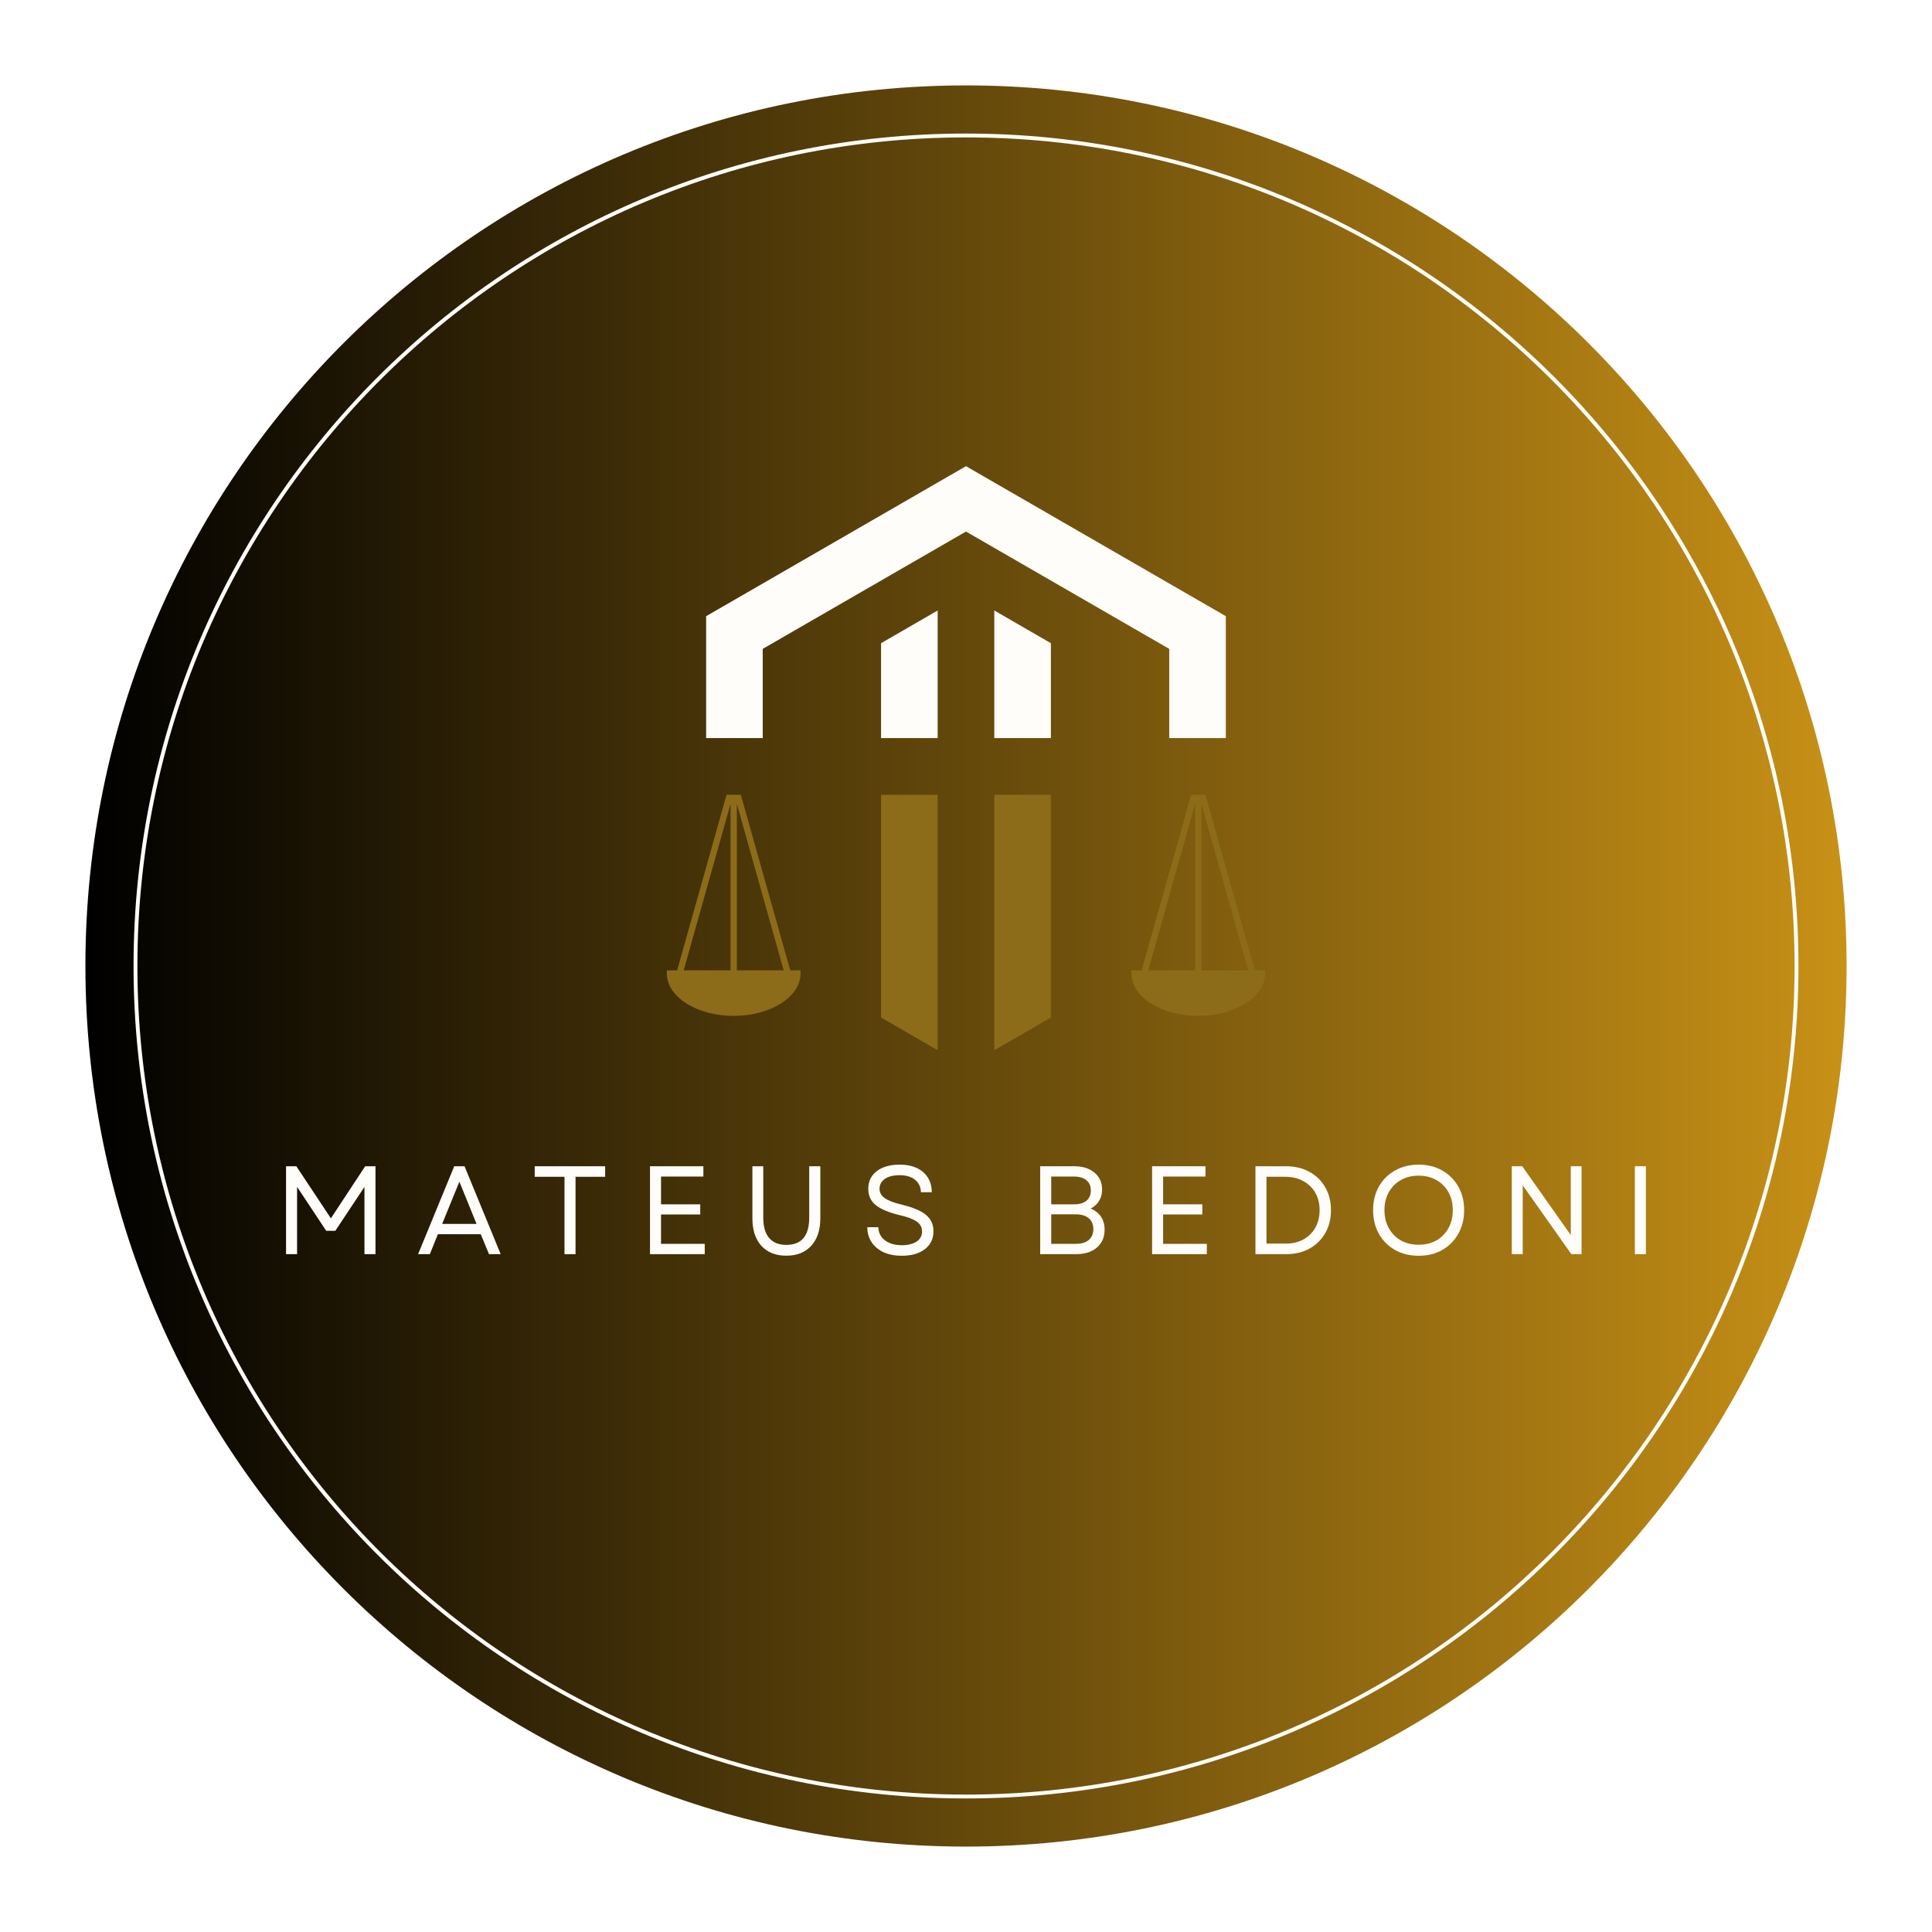 <svg xmlns="http://www.w3.org/2000/svg" xmlns:xlink="http://www.w3.org/1999/xlink" width="500" zoomAndPan="magnify" viewBox="0 0 375 375" height="500" preserveAspectRatio="xMidYMid meet" version="1.0"><defs><g></g><clipPath id="a345f834fe"><path d="M 16.578 16.578 L 358.422 16.578 L 358.422 358.422 L 16.578 358.422 Z M 16.578 16.578" clip-rule="nonzero"></path></clipPath><clipPath id="ea1d872f4f"><path d="M 187.5 16.578 C 93.102 16.578 16.578 93.102 16.578 187.5 C 16.578 281.898 93.102 358.422 187.5 358.422 C 281.898 358.422 358.422 281.898 358.422 187.5 C 358.422 93.102 281.898 16.578 187.5 16.578 Z M 187.5 16.578" clip-rule="nonzero"></path></clipPath><clipPath id="091ede69a5"><path d="M 0.578 0.578 L 342.422 0.578 L 342.422 342.422 L 0.578 342.422 Z M 0.578 0.578" clip-rule="nonzero"></path></clipPath><clipPath id="abbba27730"><path d="M 171.5 0.578 C 77.102 0.578 0.578 77.102 0.578 171.5 C 0.578 265.898 77.102 342.422 171.5 342.422 C 265.898 342.422 342.422 265.898 342.422 171.5 C 342.422 77.102 265.898 0.578 171.5 0.578 Z M 171.5 0.578" clip-rule="nonzero"></path></clipPath><linearGradient x1="0" gradientTransform="matrix(1.335, 0, 0, 1.335, 0.578, 0.578)" y1="128" x2="256" gradientUnits="userSpaceOnUse" y2="128" id="978f7bac14"><stop stop-opacity="1" stop-color="rgb(0%, 0%, 0%)" offset="0"></stop><stop stop-opacity="1" stop-color="rgb(0.305%, 0.221%, 0.034%)" offset="0.004"></stop><stop stop-opacity="1" stop-color="rgb(0.612%, 0.444%, 0.067%)" offset="0.008"></stop><stop stop-opacity="1" stop-color="rgb(0.919%, 0.665%, 0.101%)" offset="0.012"></stop><stop stop-opacity="1" stop-color="rgb(1.225%, 0.888%, 0.134%)" offset="0.016"></stop><stop stop-opacity="1" stop-color="rgb(1.53%, 1.109%, 0.168%)" offset="0.02"></stop><stop stop-opacity="1" stop-color="rgb(1.837%, 1.332%, 0.201%)" offset="0.023"></stop><stop stop-opacity="1" stop-color="rgb(2.144%, 1.553%, 0.235%)" offset="0.027"></stop><stop stop-opacity="1" stop-color="rgb(2.451%, 1.776%, 0.269%)" offset="0.031"></stop><stop stop-opacity="1" stop-color="rgb(2.756%, 1.997%, 0.302%)" offset="0.035"></stop><stop stop-opacity="1" stop-color="rgb(3.062%, 2.22%, 0.336%)" offset="0.039"></stop><stop stop-opacity="1" stop-color="rgb(3.369%, 2.441%, 0.369%)" offset="0.043"></stop><stop stop-opacity="1" stop-color="rgb(3.676%, 2.664%, 0.404%)" offset="0.047"></stop><stop stop-opacity="1" stop-color="rgb(3.981%, 2.885%, 0.438%)" offset="0.051"></stop><stop stop-opacity="1" stop-color="rgb(4.288%, 3.108%, 0.471%)" offset="0.055"></stop><stop stop-opacity="1" stop-color="rgb(4.594%, 3.329%, 0.505%)" offset="0.059"></stop><stop stop-opacity="1" stop-color="rgb(4.901%, 3.552%, 0.539%)" offset="0.062"></stop><stop stop-opacity="1" stop-color="rgb(5.208%, 3.775%, 0.572%)" offset="0.066"></stop><stop stop-opacity="1" stop-color="rgb(5.515%, 3.998%, 0.606%)" offset="0.07"></stop><stop stop-opacity="1" stop-color="rgb(5.82%, 4.219%, 0.639%)" offset="0.074"></stop><stop stop-opacity="1" stop-color="rgb(6.126%, 4.442%, 0.673%)" offset="0.078"></stop><stop stop-opacity="1" stop-color="rgb(6.433%, 4.663%, 0.706%)" offset="0.082"></stop><stop stop-opacity="1" stop-color="rgb(6.74%, 4.886%, 0.742%)" offset="0.086"></stop><stop stop-opacity="1" stop-color="rgb(7.045%, 5.107%, 0.775%)" offset="0.09"></stop><stop stop-opacity="1" stop-color="rgb(7.352%, 5.33%, 0.809%)" offset="0.094"></stop><stop stop-opacity="1" stop-color="rgb(7.658%, 5.551%, 0.842%)" offset="0.098"></stop><stop stop-opacity="1" stop-color="rgb(7.965%, 5.774%, 0.876%)" offset="0.102"></stop><stop stop-opacity="1" stop-color="rgb(8.27%, 5.995%, 0.909%)" offset="0.105"></stop><stop stop-opacity="1" stop-color="rgb(8.577%, 6.218%, 0.943%)" offset="0.109"></stop><stop stop-opacity="1" stop-color="rgb(8.884%, 6.439%, 0.977%)" offset="0.113"></stop><stop stop-opacity="1" stop-color="rgb(9.19%, 6.662%, 1.01%)" offset="0.117"></stop><stop stop-opacity="1" stop-color="rgb(9.496%, 6.883%, 1.044%)" offset="0.121"></stop><stop stop-opacity="1" stop-color="rgb(9.802%, 7.106%, 1.077%)" offset="0.125"></stop><stop stop-opacity="1" stop-color="rgb(10.109%, 7.329%, 1.111%)" offset="0.129"></stop><stop stop-opacity="1" stop-color="rgb(10.416%, 7.552%, 1.146%)" offset="0.133"></stop><stop stop-opacity="1" stop-color="rgb(10.722%, 7.773%, 1.18%)" offset="0.137"></stop><stop stop-opacity="1" stop-color="rgb(11.029%, 7.996%, 1.213%)" offset="0.141"></stop><stop stop-opacity="1" stop-color="rgb(11.334%, 8.217%, 1.247%)" offset="0.145"></stop><stop stop-opacity="1" stop-color="rgb(11.641%, 8.44%, 1.28%)" offset="0.148"></stop><stop stop-opacity="1" stop-color="rgb(11.948%, 8.661%, 1.314%)" offset="0.152"></stop><stop stop-opacity="1" stop-color="rgb(12.254%, 8.884%, 1.347%)" offset="0.156"></stop><stop stop-opacity="1" stop-color="rgb(12.56%, 9.105%, 1.381%)" offset="0.16"></stop><stop stop-opacity="1" stop-color="rgb(12.866%, 9.328%, 1.414%)" offset="0.164"></stop><stop stop-opacity="1" stop-color="rgb(13.173%, 9.549%, 1.448%)" offset="0.168"></stop><stop stop-opacity="1" stop-color="rgb(13.48%, 9.772%, 1.483%)" offset="0.172"></stop><stop stop-opacity="1" stop-color="rgb(13.785%, 9.993%, 1.517%)" offset="0.176"></stop><stop stop-opacity="1" stop-color="rgb(14.091%, 10.216%, 1.55%)" offset="0.18"></stop><stop stop-opacity="1" stop-color="rgb(14.398%, 10.437%, 1.584%)" offset="0.184"></stop><stop stop-opacity="1" stop-color="rgb(14.705%, 10.66%, 1.617%)" offset="0.188"></stop><stop stop-opacity="1" stop-color="rgb(15.012%, 10.883%, 1.651%)" offset="0.191"></stop><stop stop-opacity="1" stop-color="rgb(15.318%, 11.105%, 1.685%)" offset="0.195"></stop><stop stop-opacity="1" stop-color="rgb(15.623%, 11.327%, 1.718%)" offset="0.199"></stop><stop stop-opacity="1" stop-color="rgb(15.93%, 11.549%, 1.752%)" offset="0.203"></stop><stop stop-opacity="1" stop-color="rgb(16.237%, 11.771%, 1.785%)" offset="0.207"></stop><stop stop-opacity="1" stop-color="rgb(16.544%, 11.993%, 1.82%)" offset="0.211"></stop><stop stop-opacity="1" stop-color="rgb(16.849%, 12.215%, 1.854%)" offset="0.215"></stop><stop stop-opacity="1" stop-color="rgb(17.155%, 12.437%, 1.888%)" offset="0.219"></stop><stop stop-opacity="1" stop-color="rgb(17.462%, 12.659%, 1.921%)" offset="0.223"></stop><stop stop-opacity="1" stop-color="rgb(17.769%, 12.881%, 1.955%)" offset="0.227"></stop><stop stop-opacity="1" stop-color="rgb(18.074%, 13.103%, 1.988%)" offset="0.23"></stop><stop stop-opacity="1" stop-color="rgb(18.381%, 13.325%, 2.022%)" offset="0.234"></stop><stop stop-opacity="1" stop-color="rgb(18.687%, 13.547%, 2.055%)" offset="0.238"></stop><stop stop-opacity="1" stop-color="rgb(18.994%, 13.77%, 2.089%)" offset="0.242"></stop><stop stop-opacity="1" stop-color="rgb(19.299%, 13.991%, 2.122%)" offset="0.246"></stop><stop stop-opacity="1" stop-color="rgb(19.606%, 14.214%, 2.156%)" offset="0.25"></stop><stop stop-opacity="1" stop-color="rgb(19.913%, 14.436%, 2.19%)" offset="0.254"></stop><stop stop-opacity="1" stop-color="rgb(20.219%, 14.659%, 2.225%)" offset="0.258"></stop><stop stop-opacity="1" stop-color="rgb(20.526%, 14.88%, 2.258%)" offset="0.262"></stop><stop stop-opacity="1" stop-color="rgb(20.833%, 15.103%, 2.292%)" offset="0.266"></stop><stop stop-opacity="1" stop-color="rgb(21.138%, 15.324%, 2.325%)" offset="0.27"></stop><stop stop-opacity="1" stop-color="rgb(21.445%, 15.547%, 2.359%)" offset="0.273"></stop><stop stop-opacity="1" stop-color="rgb(21.751%, 15.768%, 2.393%)" offset="0.277"></stop><stop stop-opacity="1" stop-color="rgb(22.058%, 15.991%, 2.426%)" offset="0.281"></stop><stop stop-opacity="1" stop-color="rgb(22.363%, 16.212%, 2.46%)" offset="0.285"></stop><stop stop-opacity="1" stop-color="rgb(22.67%, 16.435%, 2.493%)" offset="0.289"></stop><stop stop-opacity="1" stop-color="rgb(22.977%, 16.656%, 2.527%)" offset="0.293"></stop><stop stop-opacity="1" stop-color="rgb(23.283%, 16.879%, 2.562%)" offset="0.297"></stop><stop stop-opacity="1" stop-color="rgb(23.589%, 17.101%, 2.596%)" offset="0.301"></stop><stop stop-opacity="1" stop-color="rgb(23.895%, 17.323%, 2.629%)" offset="0.305"></stop><stop stop-opacity="1" stop-color="rgb(24.202%, 17.545%, 2.663%)" offset="0.309"></stop><stop stop-opacity="1" stop-color="rgb(24.509%, 17.767%, 2.696%)" offset="0.312"></stop><stop stop-opacity="1" stop-color="rgb(24.815%, 17.99%, 2.73%)" offset="0.316"></stop><stop stop-opacity="1" stop-color="rgb(25.122%, 18.213%, 2.763%)" offset="0.32"></stop><stop stop-opacity="1" stop-color="rgb(25.427%, 18.434%, 2.797%)" offset="0.324"></stop><stop stop-opacity="1" stop-color="rgb(25.734%, 18.657%, 2.831%)" offset="0.328"></stop><stop stop-opacity="1" stop-color="rgb(26.041%, 18.878%, 2.864%)" offset="0.332"></stop><stop stop-opacity="1" stop-color="rgb(26.347%, 19.101%, 2.898%)" offset="0.336"></stop><stop stop-opacity="1" stop-color="rgb(26.653%, 19.322%, 2.931%)" offset="0.34"></stop><stop stop-opacity="1" stop-color="rgb(26.959%, 19.545%, 2.966%)" offset="0.344"></stop><stop stop-opacity="1" stop-color="rgb(27.266%, 19.766%, 3%)" offset="0.348"></stop><stop stop-opacity="1" stop-color="rgb(27.573%, 19.989%, 3.033%)" offset="0.352"></stop><stop stop-opacity="1" stop-color="rgb(27.878%, 20.21%, 3.067%)" offset="0.355"></stop><stop stop-opacity="1" stop-color="rgb(28.185%, 20.433%, 3.101%)" offset="0.359"></stop><stop stop-opacity="1" stop-color="rgb(28.491%, 20.654%, 3.134%)" offset="0.363"></stop><stop stop-opacity="1" stop-color="rgb(28.798%, 20.877%, 3.168%)" offset="0.367"></stop><stop stop-opacity="1" stop-color="rgb(29.103%, 21.098%, 3.201%)" offset="0.371"></stop><stop stop-opacity="1" stop-color="rgb(29.41%, 21.321%, 3.235%)" offset="0.375"></stop><stop stop-opacity="1" stop-color="rgb(29.716%, 21.544%, 3.268%)" offset="0.379"></stop><stop stop-opacity="1" stop-color="rgb(30.023%, 21.767%, 3.304%)" offset="0.383"></stop><stop stop-opacity="1" stop-color="rgb(30.33%, 21.988%, 3.337%)" offset="0.387"></stop><stop stop-opacity="1" stop-color="rgb(30.637%, 22.211%, 3.371%)" offset="0.391"></stop><stop stop-opacity="1" stop-color="rgb(30.942%, 22.432%, 3.404%)" offset="0.395"></stop><stop stop-opacity="1" stop-color="rgb(31.248%, 22.655%, 3.438%)" offset="0.398"></stop><stop stop-opacity="1" stop-color="rgb(31.555%, 22.876%, 3.471%)" offset="0.402"></stop><stop stop-opacity="1" stop-color="rgb(31.862%, 23.099%, 3.505%)" offset="0.406"></stop><stop stop-opacity="1" stop-color="rgb(32.167%, 23.32%, 3.539%)" offset="0.41"></stop><stop stop-opacity="1" stop-color="rgb(32.474%, 23.543%, 3.572%)" offset="0.414"></stop><stop stop-opacity="1" stop-color="rgb(32.78%, 23.764%, 3.606%)" offset="0.418"></stop><stop stop-opacity="1" stop-color="rgb(33.087%, 23.987%, 3.641%)" offset="0.422"></stop><stop stop-opacity="1" stop-color="rgb(33.392%, 24.208%, 3.674%)" offset="0.426"></stop><stop stop-opacity="1" stop-color="rgb(33.699%, 24.431%, 3.708%)" offset="0.43"></stop><stop stop-opacity="1" stop-color="rgb(34.006%, 24.652%, 3.741%)" offset="0.434"></stop><stop stop-opacity="1" stop-color="rgb(34.312%, 24.875%, 3.775%)" offset="0.438"></stop><stop stop-opacity="1" stop-color="rgb(34.619%, 25.098%, 3.809%)" offset="0.441"></stop><stop stop-opacity="1" stop-color="rgb(34.926%, 25.32%, 3.842%)" offset="0.445"></stop><stop stop-opacity="1" stop-color="rgb(35.231%, 25.542%, 3.876%)" offset="0.449"></stop><stop stop-opacity="1" stop-color="rgb(35.538%, 25.764%, 3.909%)" offset="0.453"></stop><stop stop-opacity="1" stop-color="rgb(35.844%, 25.986%, 3.943%)" offset="0.457"></stop><stop stop-opacity="1" stop-color="rgb(36.151%, 26.208%, 3.976%)" offset="0.461"></stop><stop stop-opacity="1" stop-color="rgb(36.456%, 26.43%, 4.01%)" offset="0.465"></stop><stop stop-opacity="1" stop-color="rgb(36.763%, 26.653%, 4.045%)" offset="0.469"></stop><stop stop-opacity="1" stop-color="rgb(37.07%, 26.874%, 4.079%)" offset="0.473"></stop><stop stop-opacity="1" stop-color="rgb(37.376%, 27.097%, 4.112%)" offset="0.477"></stop><stop stop-opacity="1" stop-color="rgb(37.682%, 27.318%, 4.146%)" offset="0.48"></stop><stop stop-opacity="1" stop-color="rgb(37.988%, 27.541%, 4.179%)" offset="0.484"></stop><stop stop-opacity="1" stop-color="rgb(38.295%, 27.762%, 4.213%)" offset="0.488"></stop><stop stop-opacity="1" stop-color="rgb(38.602%, 27.985%, 4.247%)" offset="0.492"></stop><stop stop-opacity="1" stop-color="rgb(38.907%, 28.206%, 4.28%)" offset="0.496"></stop><stop stop-opacity="1" stop-color="rgb(39.214%, 28.429%, 4.314%)" offset="0.5"></stop><stop stop-opacity="1" stop-color="rgb(39.52%, 28.651%, 4.347%)" offset="0.504"></stop><stop stop-opacity="1" stop-color="rgb(39.827%, 28.874%, 4.382%)" offset="0.508"></stop><stop stop-opacity="1" stop-color="rgb(40.134%, 29.095%, 4.416%)" offset="0.512"></stop><stop stop-opacity="1" stop-color="rgb(40.44%, 29.318%, 4.449%)" offset="0.516"></stop><stop stop-opacity="1" stop-color="rgb(40.746%, 29.539%, 4.483%)" offset="0.52"></stop><stop stop-opacity="1" stop-color="rgb(41.052%, 29.762%, 4.517%)" offset="0.523"></stop><stop stop-opacity="1" stop-color="rgb(41.359%, 29.984%, 4.55%)" offset="0.527"></stop><stop stop-opacity="1" stop-color="rgb(41.666%, 30.206%, 4.584%)" offset="0.531"></stop><stop stop-opacity="1" stop-color="rgb(41.971%, 30.428%, 4.617%)" offset="0.535"></stop><stop stop-opacity="1" stop-color="rgb(42.278%, 30.65%, 4.651%)" offset="0.539"></stop><stop stop-opacity="1" stop-color="rgb(42.584%, 30.872%, 4.684%)" offset="0.543"></stop><stop stop-opacity="1" stop-color="rgb(42.891%, 31.094%, 4.718%)" offset="0.547"></stop><stop stop-opacity="1" stop-color="rgb(43.196%, 31.316%, 4.752%)" offset="0.551"></stop><stop stop-opacity="1" stop-color="rgb(43.503%, 31.538%, 4.787%)" offset="0.555"></stop><stop stop-opacity="1" stop-color="rgb(43.81%, 31.76%, 4.82%)" offset="0.559"></stop><stop stop-opacity="1" stop-color="rgb(44.116%, 31.982%, 4.854%)" offset="0.562"></stop><stop stop-opacity="1" stop-color="rgb(44.421%, 32.204%, 4.887%)" offset="0.566"></stop><stop stop-opacity="1" stop-color="rgb(44.728%, 32.426%, 4.921%)" offset="0.57"></stop><stop stop-opacity="1" stop-color="rgb(45.035%, 32.649%, 4.955%)" offset="0.574"></stop><stop stop-opacity="1" stop-color="rgb(45.341%, 32.872%, 4.988%)" offset="0.578"></stop><stop stop-opacity="1" stop-color="rgb(45.648%, 33.093%, 5.022%)" offset="0.582"></stop><stop stop-opacity="1" stop-color="rgb(45.955%, 33.316%, 5.055%)" offset="0.586"></stop><stop stop-opacity="1" stop-color="rgb(46.26%, 33.537%, 5.089%)" offset="0.59"></stop><stop stop-opacity="1" stop-color="rgb(46.567%, 33.76%, 5.124%)" offset="0.594"></stop><stop stop-opacity="1" stop-color="rgb(46.873%, 33.981%, 5.157%)" offset="0.598"></stop><stop stop-opacity="1" stop-color="rgb(47.18%, 34.204%, 5.191%)" offset="0.602"></stop><stop stop-opacity="1" stop-color="rgb(47.485%, 34.425%, 5.225%)" offset="0.605"></stop><stop stop-opacity="1" stop-color="rgb(47.792%, 34.648%, 5.258%)" offset="0.609"></stop><stop stop-opacity="1" stop-color="rgb(48.099%, 34.869%, 5.292%)" offset="0.613"></stop><stop stop-opacity="1" stop-color="rgb(48.405%, 35.092%, 5.325%)" offset="0.617"></stop><stop stop-opacity="1" stop-color="rgb(48.711%, 35.313%, 5.359%)" offset="0.621"></stop><stop stop-opacity="1" stop-color="rgb(49.017%, 35.536%, 5.392%)" offset="0.625"></stop><stop stop-opacity="1" stop-color="rgb(49.324%, 35.757%, 5.426%)" offset="0.629"></stop><stop stop-opacity="1" stop-color="rgb(49.631%, 35.98%, 5.461%)" offset="0.633"></stop><stop stop-opacity="1" stop-color="rgb(49.937%, 36.203%, 5.495%)" offset="0.637"></stop><stop stop-opacity="1" stop-color="rgb(50.244%, 36.426%, 5.528%)" offset="0.641"></stop><stop stop-opacity="1" stop-color="rgb(50.549%, 36.647%, 5.562%)" offset="0.645"></stop><stop stop-opacity="1" stop-color="rgb(50.856%, 36.87%, 5.595%)" offset="0.648"></stop><stop stop-opacity="1" stop-color="rgb(51.163%, 37.091%, 5.629%)" offset="0.652"></stop><stop stop-opacity="1" stop-color="rgb(51.469%, 37.314%, 5.663%)" offset="0.656"></stop><stop stop-opacity="1" stop-color="rgb(51.775%, 37.535%, 5.696%)" offset="0.66"></stop><stop stop-opacity="1" stop-color="rgb(52.081%, 37.758%, 5.73%)" offset="0.664"></stop><stop stop-opacity="1" stop-color="rgb(52.388%, 37.979%, 5.763%)" offset="0.668"></stop><stop stop-opacity="1" stop-color="rgb(52.695%, 38.202%, 5.797%)" offset="0.672"></stop><stop stop-opacity="1" stop-color="rgb(53%, 38.423%, 5.83%)" offset="0.676"></stop><stop stop-opacity="1" stop-color="rgb(53.307%, 38.646%, 5.865%)" offset="0.68"></stop><stop stop-opacity="1" stop-color="rgb(53.613%, 38.867%, 5.899%)" offset="0.684"></stop><stop stop-opacity="1" stop-color="rgb(53.92%, 39.09%, 5.933%)" offset="0.688"></stop><stop stop-opacity="1" stop-color="rgb(54.225%, 39.311%, 5.966%)" offset="0.691"></stop><stop stop-opacity="1" stop-color="rgb(54.532%, 39.534%, 6%)" offset="0.695"></stop><stop stop-opacity="1" stop-color="rgb(54.839%, 39.757%, 6.033%)" offset="0.699"></stop><stop stop-opacity="1" stop-color="rgb(55.145%, 39.98%, 6.067%)" offset="0.703"></stop><stop stop-opacity="1" stop-color="rgb(55.452%, 40.201%, 6.1%)" offset="0.707"></stop><stop stop-opacity="1" stop-color="rgb(55.759%, 40.424%, 6.134%)" offset="0.711"></stop><stop stop-opacity="1" stop-color="rgb(56.064%, 40.645%, 6.168%)" offset="0.715"></stop><stop stop-opacity="1" stop-color="rgb(56.371%, 40.868%, 6.203%)" offset="0.719"></stop><stop stop-opacity="1" stop-color="rgb(56.677%, 41.089%, 6.236%)" offset="0.723"></stop><stop stop-opacity="1" stop-color="rgb(56.984%, 41.312%, 6.27%)" offset="0.727"></stop><stop stop-opacity="1" stop-color="rgb(57.289%, 41.533%, 6.303%)" offset="0.73"></stop><stop stop-opacity="1" stop-color="rgb(57.596%, 41.756%, 6.337%)" offset="0.734"></stop><stop stop-opacity="1" stop-color="rgb(57.903%, 41.977%, 6.371%)" offset="0.738"></stop><stop stop-opacity="1" stop-color="rgb(58.209%, 42.2%, 6.404%)" offset="0.742"></stop><stop stop-opacity="1" stop-color="rgb(58.514%, 42.421%, 6.438%)" offset="0.746"></stop><stop stop-opacity="1" stop-color="rgb(58.821%, 42.644%, 6.471%)" offset="0.75"></stop><stop stop-opacity="1" stop-color="rgb(59.128%, 42.865%, 6.505%)" offset="0.754"></stop><stop stop-opacity="1" stop-color="rgb(59.435%, 43.088%, 6.54%)" offset="0.758"></stop><stop stop-opacity="1" stop-color="rgb(59.741%, 43.311%, 6.573%)" offset="0.762"></stop><stop stop-opacity="1" stop-color="rgb(60.048%, 43.533%, 6.607%)" offset="0.766"></stop><stop stop-opacity="1" stop-color="rgb(60.353%, 43.755%, 6.641%)" offset="0.77"></stop><stop stop-opacity="1" stop-color="rgb(60.66%, 43.977%, 6.674%)" offset="0.773"></stop><stop stop-opacity="1" stop-color="rgb(60.966%, 44.199%, 6.708%)" offset="0.777"></stop><stop stop-opacity="1" stop-color="rgb(61.273%, 44.421%, 6.741%)" offset="0.781"></stop><stop stop-opacity="1" stop-color="rgb(61.578%, 44.643%, 6.775%)" offset="0.785"></stop><stop stop-opacity="1" stop-color="rgb(61.885%, 44.865%, 6.808%)" offset="0.789"></stop><stop stop-opacity="1" stop-color="rgb(62.192%, 45.087%, 6.842%)" offset="0.793"></stop><stop stop-opacity="1" stop-color="rgb(62.498%, 45.309%, 6.876%)" offset="0.797"></stop><stop stop-opacity="1" stop-color="rgb(62.804%, 45.531%, 6.909%)" offset="0.801"></stop><stop stop-opacity="1" stop-color="rgb(63.11%, 45.753%, 6.944%)" offset="0.805"></stop><stop stop-opacity="1" stop-color="rgb(63.417%, 45.975%, 6.978%)" offset="0.809"></stop><stop stop-opacity="1" stop-color="rgb(63.724%, 46.198%, 7.011%)" offset="0.812"></stop><stop stop-opacity="1" stop-color="rgb(64.029%, 46.419%, 7.045%)" offset="0.816"></stop><stop stop-opacity="1" stop-color="rgb(64.336%, 46.642%, 7.079%)" offset="0.82"></stop><stop stop-opacity="1" stop-color="rgb(64.642%, 46.864%, 7.112%)" offset="0.824"></stop><stop stop-opacity="1" stop-color="rgb(64.949%, 47.087%, 7.146%)" offset="0.828"></stop><stop stop-opacity="1" stop-color="rgb(65.256%, 47.308%, 7.179%)" offset="0.832"></stop><stop stop-opacity="1" stop-color="rgb(65.562%, 47.531%, 7.213%)" offset="0.836"></stop><stop stop-opacity="1" stop-color="rgb(65.868%, 47.752%, 7.246%)" offset="0.84"></stop><stop stop-opacity="1" stop-color="rgb(66.174%, 47.975%, 7.281%)" offset="0.844"></stop><stop stop-opacity="1" stop-color="rgb(66.481%, 48.196%, 7.315%)" offset="0.848"></stop><stop stop-opacity="1" stop-color="rgb(66.788%, 48.419%, 7.349%)" offset="0.852"></stop><stop stop-opacity="1" stop-color="rgb(67.093%, 48.64%, 7.382%)" offset="0.855"></stop><stop stop-opacity="1" stop-color="rgb(67.4%, 48.863%, 7.416%)" offset="0.859"></stop><stop stop-opacity="1" stop-color="rgb(67.706%, 49.084%, 7.449%)" offset="0.863"></stop><stop stop-opacity="1" stop-color="rgb(68.013%, 49.307%, 7.483%)" offset="0.867"></stop><stop stop-opacity="1" stop-color="rgb(68.318%, 49.529%, 7.516%)" offset="0.871"></stop><stop stop-opacity="1" stop-color="rgb(68.625%, 49.751%, 7.55%)" offset="0.875"></stop><stop stop-opacity="1" stop-color="rgb(68.932%, 49.973%, 7.584%)" offset="0.879"></stop><stop stop-opacity="1" stop-color="rgb(69.238%, 50.195%, 7.617%)" offset="0.883"></stop><stop stop-opacity="1" stop-color="rgb(69.545%, 50.418%, 7.651%)" offset="0.887"></stop><stop stop-opacity="1" stop-color="rgb(69.852%, 50.641%, 7.686%)" offset="0.891"></stop><stop stop-opacity="1" stop-color="rgb(70.157%, 50.862%, 7.719%)" offset="0.895"></stop><stop stop-opacity="1" stop-color="rgb(70.464%, 51.085%, 7.753%)" offset="0.898"></stop><stop stop-opacity="1" stop-color="rgb(70.77%, 51.306%, 7.787%)" offset="0.902"></stop><stop stop-opacity="1" stop-color="rgb(71.077%, 51.529%, 7.82%)" offset="0.906"></stop><stop stop-opacity="1" stop-color="rgb(71.382%, 51.75%, 7.854%)" offset="0.91"></stop><stop stop-opacity="1" stop-color="rgb(71.689%, 51.973%, 7.887%)" offset="0.914"></stop><stop stop-opacity="1" stop-color="rgb(71.996%, 52.194%, 7.921%)" offset="0.918"></stop><stop stop-opacity="1" stop-color="rgb(72.302%, 52.417%, 7.954%)" offset="0.922"></stop><stop stop-opacity="1" stop-color="rgb(72.607%, 52.638%, 7.988%)" offset="0.926"></stop><stop stop-opacity="1" stop-color="rgb(72.914%, 52.861%, 8.023%)" offset="0.93"></stop><stop stop-opacity="1" stop-color="rgb(73.221%, 53.082%, 8.057%)" offset="0.934"></stop><stop stop-opacity="1" stop-color="rgb(73.528%, 53.305%, 8.09%)" offset="0.938"></stop><stop stop-opacity="1" stop-color="rgb(73.833%, 53.526%, 8.124%)" offset="0.941"></stop><stop stop-opacity="1" stop-color="rgb(74.139%, 53.749%, 8.157%)" offset="0.945"></stop><stop stop-opacity="1" stop-color="rgb(74.446%, 53.972%, 8.191%)" offset="0.949"></stop><stop stop-opacity="1" stop-color="rgb(74.753%, 54.195%, 8.224%)" offset="0.953"></stop><stop stop-opacity="1" stop-color="rgb(75.06%, 54.416%, 8.258%)" offset="0.957"></stop><stop stop-opacity="1" stop-color="rgb(75.366%, 54.639%, 8.292%)" offset="0.961"></stop><stop stop-opacity="1" stop-color="rgb(75.671%, 54.86%, 8.325%)" offset="0.965"></stop><stop stop-opacity="1" stop-color="rgb(75.978%, 55.083%, 8.36%)" offset="0.969"></stop><stop stop-opacity="1" stop-color="rgb(76.285%, 55.304%, 8.394%)" offset="0.973"></stop><stop stop-opacity="1" stop-color="rgb(76.591%, 55.527%, 8.427%)" offset="0.977"></stop><stop stop-opacity="1" stop-color="rgb(76.897%, 55.748%, 8.461%)" offset="0.98"></stop><stop stop-opacity="1" stop-color="rgb(77.203%, 55.971%, 8.495%)" offset="0.984"></stop><stop stop-opacity="1" stop-color="rgb(77.51%, 56.192%, 8.528%)" offset="0.988"></stop><stop stop-opacity="1" stop-color="rgb(77.817%, 56.415%, 8.562%)" offset="0.992"></stop><stop stop-opacity="1" stop-color="rgb(78.122%, 56.636%, 8.595%)" offset="0.996"></stop><stop stop-opacity="1" stop-color="rgb(78.429%, 56.859%, 8.629%)" offset="1"></stop></linearGradient><clipPath id="168bd11a72"><rect x="0" width="343" y="0" height="343"></rect></clipPath><clipPath id="a39846ee69"><path d="M 137 90.477 L 238 90.477 L 238 144 L 137 144 Z M 137 90.477" clip-rule="nonzero"></path></clipPath><clipPath id="e320e1c860"><path d="M 192 154 L 204 154 L 204 203.727 L 192 203.727 Z M 192 154" clip-rule="nonzero"></path></clipPath><clipPath id="96b3eba418"><path d="M 171 154 L 182 154 L 182 203.727 L 171 203.727 Z M 171 154" clip-rule="nonzero"></path></clipPath><clipPath id="fa182801db"><path d="M 219 154 L 245.68 154 L 245.68 198 L 219 198 Z M 219 154" clip-rule="nonzero"></path></clipPath><clipPath id="7cdea0e151"><path d="M 129.43 154 L 156 154 L 156 198 L 129.43 198 Z M 129.43 154" clip-rule="nonzero"></path></clipPath><clipPath id="1918889729"><path d="M 25.922 25.922 L 349.078 25.922 L 349.078 349.078 L 25.922 349.078 Z M 25.922 25.922" clip-rule="nonzero"></path></clipPath><clipPath id="d24ed679a9"><path d="M 187.5 25.922 C 98.262 25.922 25.922 98.262 25.922 187.5 C 25.922 276.734 98.262 349.078 187.5 349.078 C 276.734 349.078 349.078 276.734 349.078 187.5 C 349.078 98.262 276.734 25.922 187.5 25.922 Z M 187.5 25.922" clip-rule="nonzero"></path></clipPath></defs><g clip-path="url(#a345f834fe)"><g clip-path="url(#ea1d872f4f)"><g transform="matrix(1, 0, 0, 1, 16, 16)"><g clip-path="url(#168bd11a72)"><g clip-path="url(#091ede69a5)"><g clip-path="url(#abbba27730)"><path fill="url(#978f7bac14)" d="M 0.578 0.578 L 0.578 342.422 L 342.422 342.422 L 342.422 0.578 Z M 0.578 0.578" fill-rule="nonzero"></path></g></g></g></g></g></g><g clip-path="url(#a39846ee69)"><path fill="#fefdf9" d="M 148.047 143.258 L 148.047 125.945 L 187.496 103.172 L 226.945 125.945 L 226.945 143.258 L 237.934 143.258 L 237.934 119.602 L 187.496 90.484 L 137.059 119.602 L 137.059 143.258 L 148.047 143.258" fill-opacity="1" fill-rule="nonzero"></path></g><path fill="#fefdf9" d="M 192.992 143.258 L 203.977 143.258 L 203.977 124.844 L 192.992 118.496 L 192.992 143.258" fill-opacity="1" fill-rule="nonzero"></path><path fill="#fefdf9" d="M 171.012 143.258 L 182 143.258 L 182 118.496 L 171.012 124.844 L 171.012 143.258" fill-opacity="1" fill-rule="nonzero"></path><g clip-path="url(#e320e1c860)"><path fill="#8c6c19" d="M 203.977 154.266 L 192.992 154.266 L 192.992 203.852 L 203.977 197.504 L 203.977 154.266" fill-opacity="1" fill-rule="nonzero"></path></g><g clip-path="url(#96b3eba418)"><path fill="#8c6c19" d="M 171.012 154.266 L 171.012 197.504 L 182 203.852 L 182 154.266 L 171.012 154.266" fill-opacity="1" fill-rule="nonzero"></path></g><g clip-path="url(#fa182801db)"><path fill="#8c6c19" d="M 233.195 188.336 L 233.195 156.039 L 242.285 188.336 Z M 231.969 188.336 L 222.883 188.336 L 231.969 156.039 Z M 233.973 154.266 L 231.195 154.266 L 221.605 188.336 L 219.602 188.336 L 219.602 188.949 C 219.602 193.492 225.422 197.184 232.582 197.184 C 239.742 197.184 245.566 193.492 245.566 188.949 L 245.566 188.336 L 243.559 188.336 L 233.973 154.266" fill-opacity="1" fill-rule="nonzero"></path></g><g clip-path="url(#7cdea0e151)"><path fill="#8c6c19" d="M 143.023 188.336 L 143.023 156.039 L 152.109 188.336 Z M 141.797 188.336 L 132.707 188.336 L 141.797 156.039 Z M 143.797 154.266 L 141.02 154.266 L 131.434 188.336 L 129.426 188.336 L 129.426 188.949 C 129.426 193.492 135.25 197.184 142.41 197.184 C 149.566 197.184 155.391 193.492 155.391 188.949 L 155.391 188.336 L 153.383 188.336 L 143.797 154.266" fill-opacity="1" fill-rule="nonzero"></path></g><g clip-path="url(#1918889729)"><g clip-path="url(#d24ed679a9)"><path stroke-linecap="butt" transform="matrix(0.75, 0, 0, 0.75, 25.921, 25.921)" fill="none" stroke-linejoin="miter" d="M 215.439 0.001 C 96.454 0.001 0.001 96.454 0.001 215.439 C 0.001 334.418 96.454 430.876 215.439 430.876 C 334.418 430.876 430.876 334.418 430.876 215.439 C 430.876 96.454 334.418 0.001 215.439 0.001 Z M 215.439 0.001" stroke="#fefdf9" stroke-width="2" stroke-opacity="1" stroke-miterlimit="4"></path></g></g><g fill="#fefdf9" fill-opacity="1"><g transform="translate(53.037, 243.431)"><g><path d="M 2.484 0 L 2.484 -17.062 L 4.484 -17.062 L 11.188 -6.953 L 17.844 -17.062 L 19.844 -17.062 L 19.844 0 L 17.703 0 L 17.703 -13.047 L 12.047 -4.531 L 10.281 -4.531 L 4.625 -13.062 L 4.625 0 Z M 2.484 0"></path></g></g></g><g fill="#fefdf9" fill-opacity="1"><g transform="translate(80.729, 243.431)"><g><path d="M 0.422 0 L 7.438 -17.062 L 9.438 -17.062 L 16.453 0 L 14.188 0 L 12.578 -3.875 L 4.266 -3.875 L 2.703 0 Z M 5.094 -5.875 L 11.766 -5.875 L 8.438 -14.062 Z M 5.094 -5.875"></path></g></g></g><g fill="#fefdf9" fill-opacity="1"><g transform="translate(102.96, 243.431)"><g><path d="M 6.609 0 L 6.609 -15.016 L 0.828 -15.016 L 0.828 -17.062 L 14.5 -17.062 L 14.5 -15.016 L 8.75 -15.016 L 8.75 0 Z M 6.609 0"></path></g></g></g><g fill="#fefdf9" fill-opacity="1"><g transform="translate(123.68, 243.431)"><g><path d="M 2.484 0 L 2.484 -17.062 L 12.844 -17.062 L 12.844 -15.062 L 4.625 -15.062 L 4.625 -9.672 L 12.234 -9.672 L 12.234 -7.703 L 4.625 -7.703 L 4.625 -2 L 13.109 -2 L 13.109 0 Z M 2.484 0"></path></g></g></g><g fill="#fefdf9" fill-opacity="1"><g transform="translate(143.742, 243.431)"><g><path d="M 8.875 0.297 C 6.812 0.297 5.195 -0.344 4.031 -1.625 C 2.875 -2.914 2.297 -4.691 2.297 -6.953 L 2.297 -17.062 L 4.406 -17.062 L 4.406 -7.094 C 4.406 -5.352 4.785 -4.035 5.547 -3.141 C 6.316 -2.242 7.426 -1.797 8.875 -1.797 C 11.844 -1.797 13.328 -3.562 13.328 -7.094 L 13.328 -17.062 L 15.484 -17.062 L 15.484 -6.953 C 15.484 -4.691 14.895 -2.914 13.719 -1.625 C 12.551 -0.344 10.938 0.297 8.875 0.297 Z M 8.875 0.297"></path></g></g></g><g fill="#fefdf9" fill-opacity="1"><g transform="translate(166.875, 243.431)"><g><path d="M 8.172 0.312 C 6.805 0.312 5.625 0.082 4.625 -0.375 C 3.625 -0.844 2.848 -1.492 2.297 -2.328 C 1.754 -3.16 1.477 -4.129 1.469 -5.234 L 3.609 -5.234 C 3.641 -4.148 4.07 -3.297 4.906 -2.672 C 5.75 -2.047 6.836 -1.734 8.172 -1.734 C 9.367 -1.734 10.32 -1.969 11.031 -2.438 C 11.738 -2.906 12.094 -3.562 12.094 -4.406 C 12.094 -5.207 11.75 -5.848 11.062 -6.328 C 10.383 -6.805 9.273 -7.223 7.734 -7.578 C 5.629 -8.086 4.086 -8.734 3.109 -9.516 C 2.141 -10.305 1.656 -11.359 1.656 -12.672 C 1.656 -14.117 2.203 -15.266 3.297 -16.109 C 4.398 -16.953 5.883 -17.375 7.75 -17.375 C 9.664 -17.375 11.18 -16.895 12.297 -15.938 C 13.41 -14.977 13.973 -13.672 13.984 -12.016 L 11.875 -12.016 C 11.852 -13.035 11.473 -13.844 10.734 -14.438 C 9.992 -15.031 9 -15.328 7.75 -15.328 C 6.531 -15.328 5.57 -15.086 4.875 -14.609 C 4.188 -14.129 3.844 -13.484 3.844 -12.672 C 3.844 -11.973 4.164 -11.383 4.812 -10.906 C 5.457 -10.426 6.609 -9.984 8.266 -9.578 C 10.441 -9.047 11.992 -8.375 12.922 -7.562 C 13.848 -6.758 14.312 -5.734 14.312 -4.484 C 14.312 -3.004 13.754 -1.832 12.641 -0.969 C 11.523 -0.113 10.035 0.312 8.172 0.312 Z M 8.172 0.312"></path></g></g></g><g fill="#fefdf9" fill-opacity="1"><g transform="translate(188.009, 243.431)"><g></g></g></g><g fill="#fefdf9" fill-opacity="1"><g transform="translate(199.418, 243.431)"><g><path d="M 2.484 0 L 2.484 -17.062 L 9.094 -17.062 C 10.727 -17.062 12.035 -16.648 13.016 -15.828 C 14.004 -15.004 14.5 -13.906 14.5 -12.531 C 14.5 -11.695 14.301 -10.961 13.906 -10.328 C 13.52 -9.703 12.977 -9.207 12.281 -8.844 C 13.156 -8.488 13.82 -7.961 14.281 -7.266 C 14.75 -6.566 14.984 -5.738 14.984 -4.781 C 14.984 -3.301 14.484 -2.133 13.484 -1.281 C 12.492 -0.426 11.133 0 9.406 0 Z M 4.625 -2 L 9.359 -2 C 10.461 -2 11.312 -2.25 11.906 -2.75 C 12.5 -3.258 12.797 -3.969 12.797 -4.875 C 12.797 -5.781 12.492 -6.484 11.891 -6.984 C 11.297 -7.484 10.441 -7.734 9.328 -7.734 L 4.625 -7.734 Z M 4.625 -9.672 L 9.047 -9.672 C 10.098 -9.672 10.906 -9.906 11.469 -10.375 C 12.031 -10.852 12.312 -11.516 12.312 -12.359 C 12.312 -13.223 12.023 -13.891 11.453 -14.359 C 10.891 -14.828 10.086 -15.062 9.047 -15.062 L 4.625 -15.062 Z M 4.625 -9.672"></path></g></g></g><g fill="#fefdf9" fill-opacity="1"><g transform="translate(221.137, 243.431)"><g><path d="M 2.484 0 L 2.484 -17.062 L 12.844 -17.062 L 12.844 -15.062 L 4.625 -15.062 L 4.625 -9.672 L 12.234 -9.672 L 12.234 -7.703 L 4.625 -7.703 L 4.625 -2 L 13.109 -2 L 13.109 0 Z M 2.484 0"></path></g></g></g><g fill="#fefdf9" fill-opacity="1"><g transform="translate(241.199, 243.431)"><g><path d="M 2.484 0 L 2.484 -17.062 L 8.391 -17.062 C 10.141 -17.062 11.664 -16.695 12.969 -15.969 C 14.281 -15.25 15.301 -14.25 16.031 -12.969 C 16.77 -11.695 17.141 -10.219 17.141 -8.531 C 17.141 -6.852 16.77 -5.375 16.031 -4.094 C 15.301 -2.812 14.281 -1.805 12.969 -1.078 C 11.664 -0.359 10.141 0 8.391 0 Z M 4.625 -2.047 L 8.391 -2.047 C 9.68 -2.047 10.816 -2.316 11.797 -2.859 C 12.785 -3.41 13.555 -4.172 14.109 -5.141 C 14.66 -6.117 14.938 -7.25 14.938 -8.531 C 14.938 -9.832 14.656 -10.961 14.094 -11.922 C 13.539 -12.891 12.766 -13.645 11.766 -14.188 C 10.773 -14.738 9.613 -15.016 8.281 -15.016 L 4.625 -15.016 Z M 4.625 -2.047"></path></g></g></g><g fill="#fefdf9" fill-opacity="1"><g transform="translate(265.112, 243.431)"><g><path d="M 10.234 0.312 C 8.516 0.312 6.988 -0.062 5.656 -0.812 C 4.32 -1.57 3.281 -2.617 2.531 -3.953 C 1.781 -5.285 1.406 -6.812 1.406 -8.531 C 1.406 -10.27 1.781 -11.801 2.531 -13.125 C 3.281 -14.445 4.32 -15.484 5.656 -16.234 C 6.988 -16.992 8.516 -17.375 10.234 -17.375 C 11.973 -17.375 13.504 -16.992 14.828 -16.234 C 16.148 -15.484 17.188 -14.445 17.938 -13.125 C 18.695 -11.801 19.078 -10.27 19.078 -8.531 C 19.078 -6.812 18.695 -5.285 17.938 -3.953 C 17.188 -2.617 16.148 -1.57 14.828 -0.812 C 13.504 -0.062 11.973 0.312 10.234 0.312 Z M 3.609 -8.531 C 3.609 -7.219 3.891 -6.055 4.453 -5.047 C 5.016 -4.035 5.789 -3.242 6.781 -2.672 C 7.781 -2.109 8.93 -1.828 10.234 -1.828 C 11.555 -1.828 12.711 -2.109 13.703 -2.672 C 14.691 -3.242 15.469 -4.035 16.031 -5.047 C 16.594 -6.055 16.875 -7.219 16.875 -8.531 C 16.875 -9.863 16.594 -11.031 16.031 -12.031 C 15.469 -13.031 14.691 -13.812 13.703 -14.375 C 12.711 -14.945 11.555 -15.234 10.234 -15.234 C 8.93 -15.234 7.781 -14.945 6.781 -14.375 C 5.789 -13.812 5.016 -13.031 4.453 -12.031 C 3.891 -11.031 3.609 -9.863 3.609 -8.531 Z M 3.609 -8.531"></path></g></g></g><g fill="#fefdf9" fill-opacity="1"><g transform="translate(290.951, 243.431)"><g><path d="M 2.484 0 L 2.484 -17.062 L 4.516 -17.062 L 13.938 -3.703 L 13.938 -17.062 L 16.031 -17.062 L 16.031 0 L 14.047 0 L 4.609 -13.359 L 4.609 0 Z M 2.484 0"></path></g></g></g><g fill="#fefdf9" fill-opacity="1"><g transform="translate(314.84, 243.431)"><g><path d="M 2.484 0 L 2.484 -17.062 L 4.625 -17.062 L 4.625 0 Z M 2.484 0"></path></g></g></g></svg>
